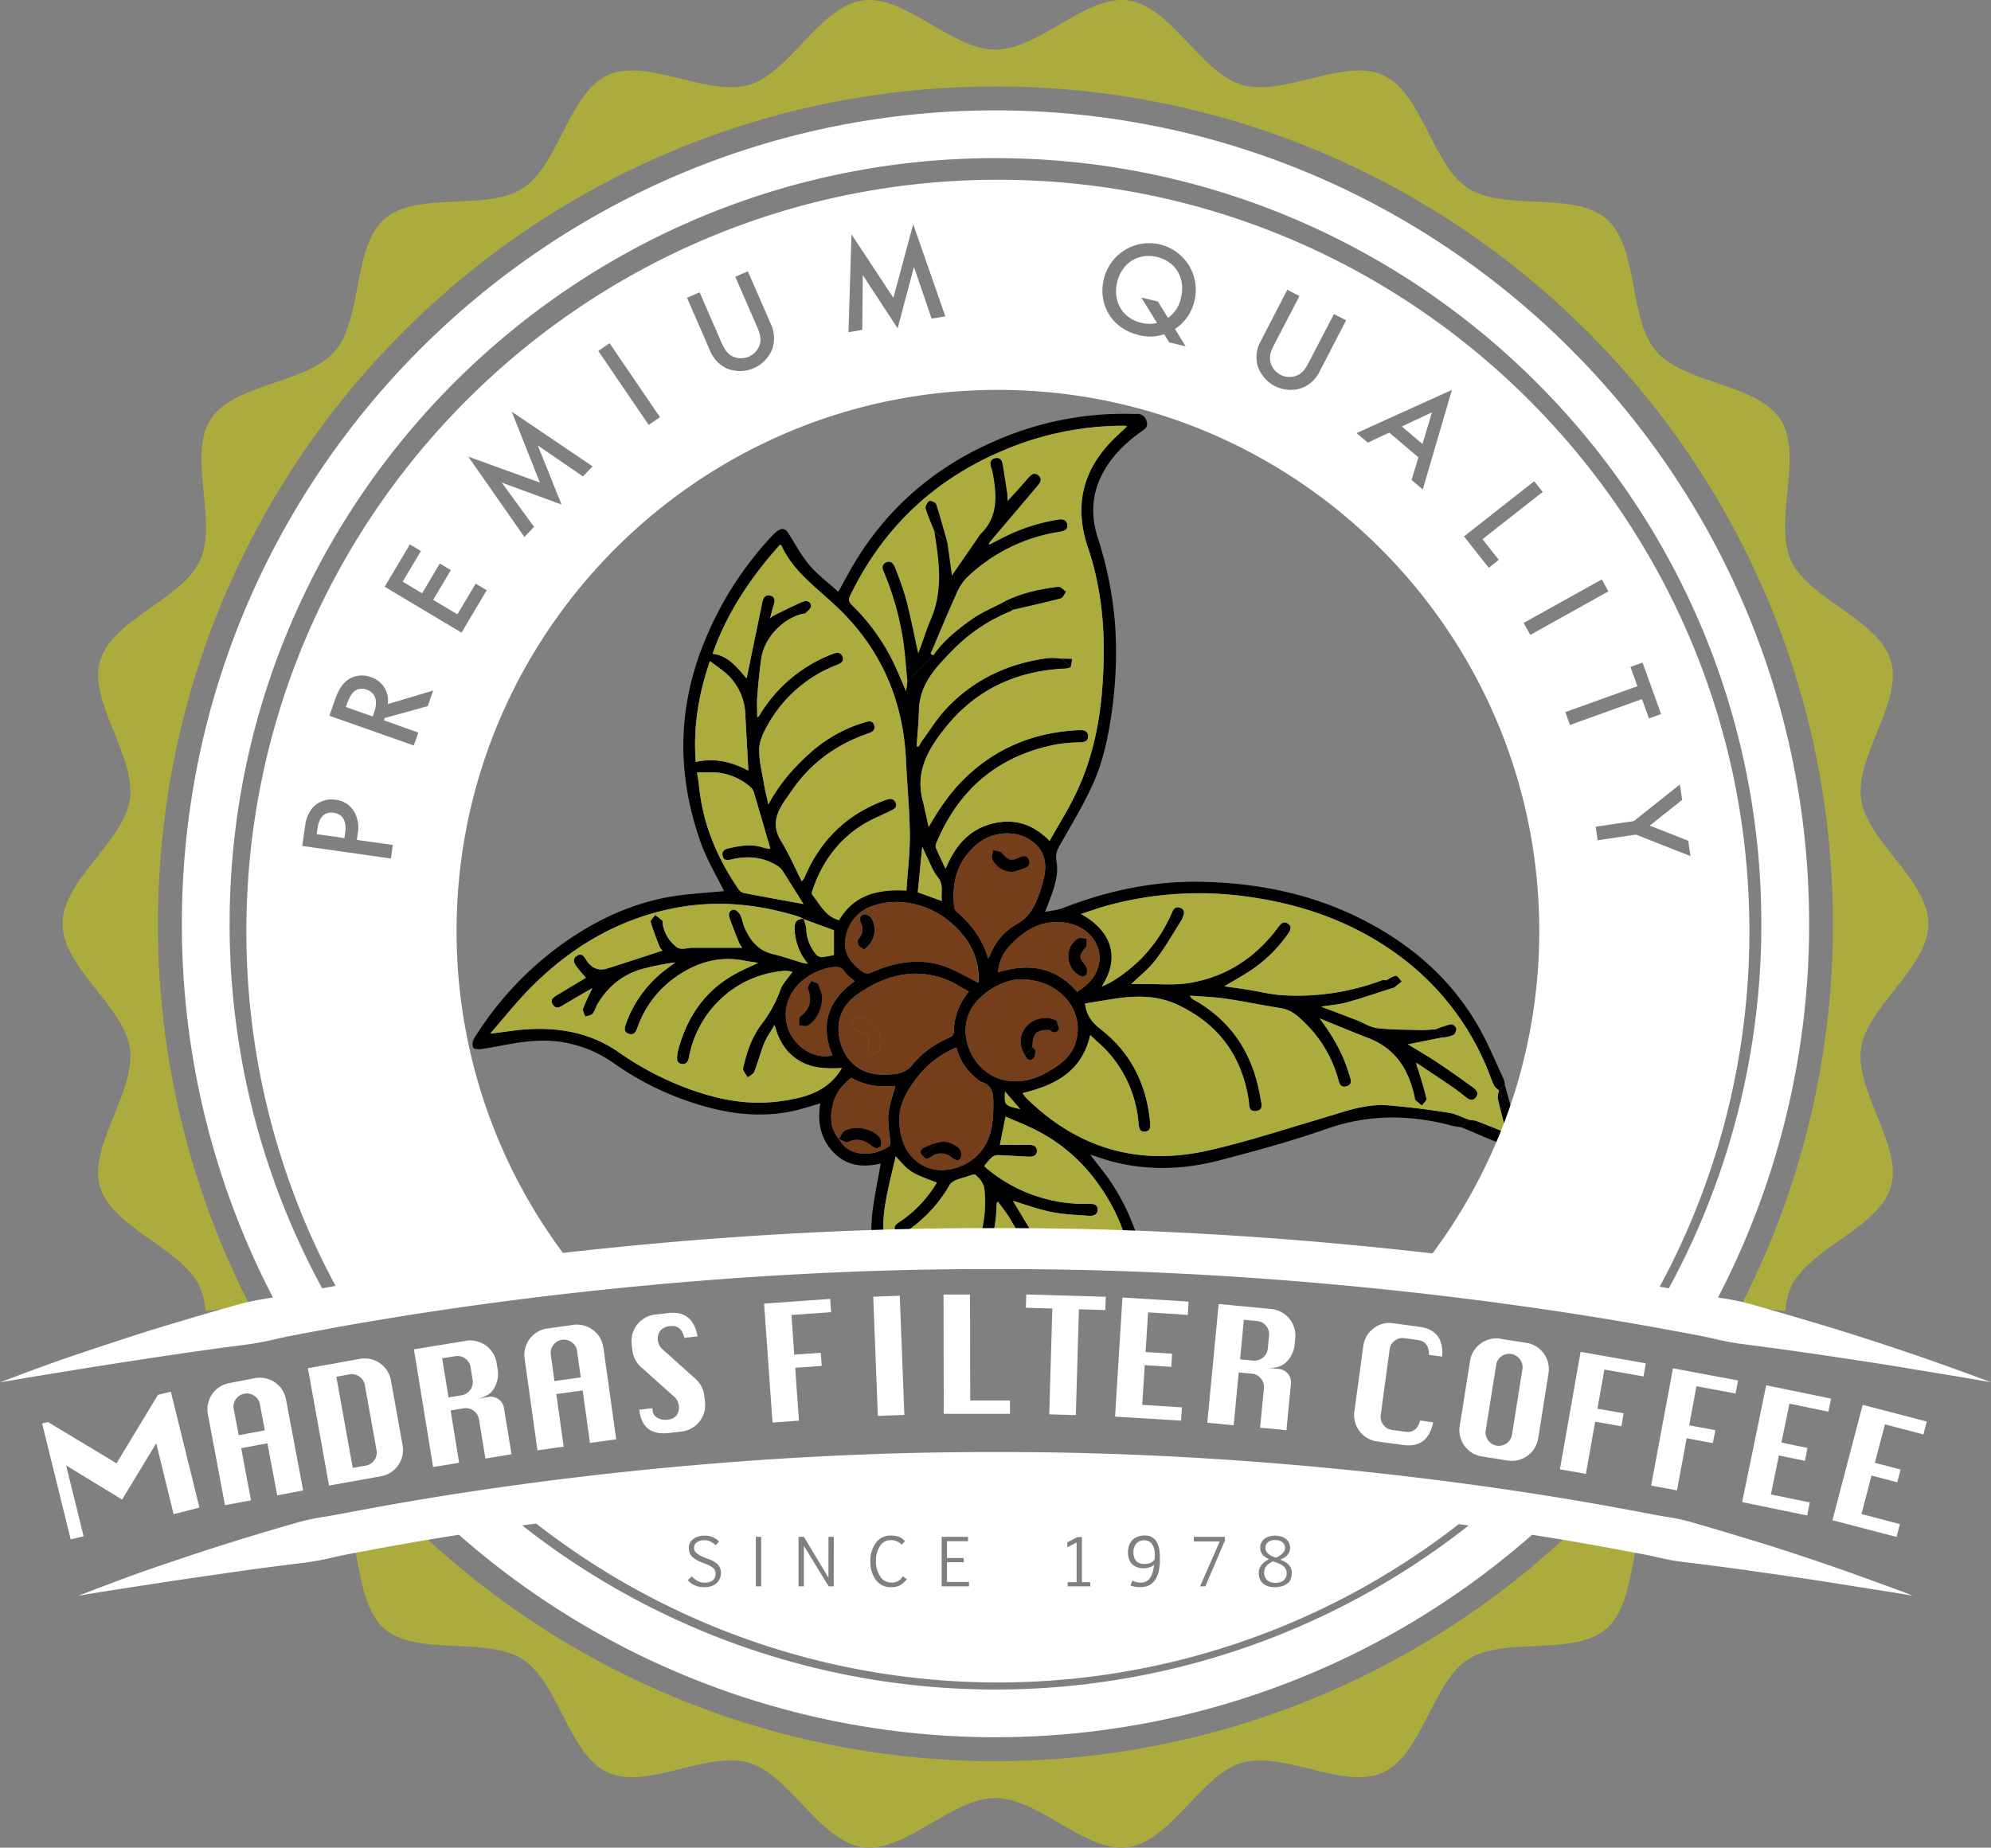 <svg xmlns="http://www.w3.org/2000/svg" viewBox="0 0 790.07 733.37"><rect x="0" y="0" width="790.07" height="733.37" fill="#808080" stroke="none"/><defs><style>.cls-1{fill:#acac3e;}.cls-2{fill:#733e19;}.cls-3{fill:#fff;}</style></defs><g id="Layer_2" data-name="Layer 2"><g id="Layer_1-2" data-name="Layer 1"><path d="M596.57,428.08c-3.21-6.85-6.07-13.9-9.82-20.46-10-17.59-24.48-30.77-42.08-40.5-21.53-11.9-44.87-16.85-69.29-17.12-18.58-.2-36.41,3.73-53.68,10.46-2,.79-4.33.94-7,1.49.56-1.45.88-2.26,1.19-3.08,2.08-5.52,4.41-11.1,3.33-17.09-.54-3,.5-4.87,1.83-7.19,4.32-7.5,8.78-15,12.38-22.82,4.7-10.25,6.78-21.32,8.17-32.46a164.71,164.71,0,0,0,.83-32.25,149.83,149.83,0,0,0-6.9-33.91c-2.66-8.5-2.34-16.86,1.85-24.94,3.67-7.09,9.19-12.47,15.63-17,1.38-1,2.7-1.85,2-3.92a3.72,3.72,0,0,0-4-3c-.45,0-.91,0-1.35,0a127.12,127.12,0,0,0-53.91,10.35c-25.49,10.85-45.23,28.17-58.78,52.42-1.42,2.54-2.8,5.12-4.3,7.85-4-3.62-8.13-6.69-11.39-10.51s-5.67-8.34-8.34-12.62c-1.23-2-2.63-2.37-4.46-1a17.27,17.27,0,0,0-2.2,2,136.48,136.48,0,0,0-28.92,47.61c-8.73,24.93-8,49.72.82,74.32,2.38,6.65,6.11,12.8,9.15,19-4.63.41-9.54.8-14.46,1.29-16.25,1.58-31,7.38-44.63,16.19a131.25,131.25,0,0,0-40.11,41,4.48,4.48,0,0,0-.38,3.65c.23.56,2.18.71,3.3.55,7-1.05,14-2.82,21.09-3.23a48.36,48.36,0,0,1,31.66,9A116,116,0,0,0,275,437.73c13.2,4.34,26.57,6.19,40.33,3.11,3.36-.77,6.63-1.88,10.2-2.91-1.29,7.41.09,14,5.13,19.36,5.25,5.61,11.91,6.17,18.82,4.51-1,5.87-2.18,11.51-3,17.19a64.81,64.81,0,0,0-.31,16.56l4.73-.18c-.08-.59-.13-1.19-.19-1.79a62.1,62.1,0,0,1,.6-15.72c1-6.2,2.64-12.29,4.11-18.91,5.81,6.43,5.81,6.43,16.35,10.44a48.93,48.93,0,0,1-13.69,14.84c-1.62,1.19-4.29,2.26-2.44,4.71,1.66,2.22,3.49.21,5.09-.91a54.92,54.92,0,0,0,16.11-17.73,5.39,5.39,0,0,1,2.34-1.84,22.14,22.14,0,0,1,3.62-1.16c1.46-.41,3.68-1.55,4.31-1,1.69,1.54,3.32,3.25,3.57,6.06a51.88,51.88,0,0,1,.12,8c0,.57-.08,1.14-.14,1.7-.07.77-.16,1.53-.28,2.28a24.78,24.78,0,0,1-.48,2.71c-.12.63-.26,1.27-.43,1.9s-.39,1.46-.61,2.2-.46,1.39-.71,2.07c0,.1-.06.19-.1.29-.25.65-.5,1.29-.78,1.92v0l5.1,0a1.61,1.61,0,0,1,.1-.28l.59-1.71c.22-.68.42-1.35.6-2s.36-1.38.53-2.09h0c.14-.63.27-1.26.39-1.91,0-.15.05-.29.08-.44.11-.65.22-1.31.3-2l.05-.31c.09-.6.14-1.21.2-1.85s.11-1,.14-1.55.05-.78.07-1.18c0-.64,0-1.29.06-1.95a6,6,0,0,1,.1-.81c0-.05.12-.1.47-.39,1.66,2.32,3.49,4.52,4.92,7q1.21,2.07,2.39,4.16c.79,1.4,1.57,2.79,2.33,4.2.61,1.09,1.19,2.18,1.79,3.28l7,.05a20.24,20.24,0,0,1-3.72-4.55c-3.08-4.88-6-9.86-8.79-14.45,4.89,1.45,10,3.36,15.37,4.43,4.83,1,9.85,1.13,14.78,1.5,1.7.11,3.54-.4,3.47-2.53s-1.9-2.24-3.64-2.22a60.38,60.38,0,0,1-39.71-13.49c-.56-.44-1.07-.93-1.67-1.49a28.34,28.34,0,0,1,3.28-3.7,4.6,4.6,0,0,1,2.9-.63c3.87.13,7.75.44,11.64.58,1.67.08,3.21-.47,3.08-2.52-.12-1.82-1.54-2.17-3.17-2.14-3.77.06-7.55,0-11.5,0,.83-4.14,1.49-7.46,2.25-11.24,3.64,1.58,7.13,3,10.55,4.61a67.58,67.58,0,0,1,26.54,22.56c.69,1,1.35,1.94,2,2.93q.48.75.93,1.5a62.89,62.89,0,0,1,3.12,5.61c.28.51.53,1,.76,1.55.6,1.25,1.14,2.53,1.67,3.81.22.54.44,1.1.63,1.65s.36.94.52,1.43q.39,1.05.72,2.13c.34,1,.64,2.08.92,3.15.13.46.25.93.35,1.4a1,1,0,0,1,.09.32l4.88,0a88.79,88.79,0,0,0-10.19-24c-2.83-4.76-6.53-9-9.92-13.59,2.8.91,5.5,1.89,8.26,2.64,14.43,3.89,28.9,3.36,43.19-.38s28.46-7.59,42.32-12.45c16.64-5.83,33.1-5.75,49.83-1.25a36.83,36.83,0,0,0,3.83.62c1-1,2-2,3-2.95-2.76-1-5.45-2.44-8.28-2.86-8-1.24-16.11-2.31-24.19-2.93-8.94-.67-17.24,2.6-25.63,5.07-15.06,4.43-30,9.35-45.3,12.83-27.83,6.35-52.21-.77-72.57-21a14.64,14.64,0,0,1-1.27-1.75c12.67-3.13,23.43-8.25,26.84-23.06,2.8,2.72,5.47,4.93,7.72,7.53a48.18,48.18,0,0,1,11.46,27.58c.18,1.75.4,3.5,2.66,3.22s2-2.19,1.89-3.85c-1.42-14.94-7.63-27.45-19.52-36.71-3.49-2.72-5.78-5.62-6.27-10.28,3.69-.58,7.49-1.23,11.3-1.82,8.68-1.33,17.18-1.55,25.46,2.34,16.17,7.62,25.44,20.24,28.17,37.81.3,1.91-.18,4.8,3,4.33s1.94-3.33,1.66-5.09c-2.78-17.12-11.16-30.51-26.53-39.11a3,3,0,0,1-1.41-1.58c4.7.38,9.43.51,14.08,1.2,7.31,1.07,14.58,2.61,21.89,3.76,4.46.69,7.4,3.59,10.3,6.54a49.64,49.64,0,0,1,12.36,21.07c.52,1.72.74,4.23,3.47,3.42s1.55-3.05,1-4.79c-2.35-8.08-6.5-15.2-11.67-22.15,6.49,2.63,13,5.35,19.49,7.87,10.7,4.16,15.86,12.57,18.16,23.24.09.44.06,1,.34,1.29a31.71,31.71,0,0,0,2.58,2.16c.63-.93,1.95-2,1.79-2.78-.91-3.93-2.16-7.78-3.34-11.65a6.19,6.19,0,0,1-.64-2.53c4.76,3.2,9.55,6.37,14.29,9.6,1.77,1.22,3.49,2.57,5.18,3.92,1.29,1,2.64,1.93,4,.38,1.54-1.71.34-3.12-1-4.09-4.68-3.39-9.4-6.75-14.2-9.95-3.83-2.54-7.81-4.83-11.62-7.18,4.61-.93,9.29-1.87,14-2.79-1-1.06-1.94-2.1-2.92-3.14-2,.1-4.07.34-6.11.28-5.76-.15-11.55-.11-17.25-.77-2.76-.32-5.34-2.08-8-3.12-4.52-1.76-9.07-3.47-14.19-5.4,3.78-.61,7.1-.83,10.24-1.69,6.3-1.78,12.5-3.91,18.72-5.89l-3-2.86a4.58,4.58,0,0,0-1.68-.06,95.32,95.32,0,0,1-39.12,6c-4.93-.26-9.8-1.52-14.71-2.29-2.83-.44-5.68-.82-8.85-1.27,3.92-2.35,7.61-4.35,11.06-6.7a56,56,0,0,0,14-13.82c1.07-1.52,2.1-3.13.12-4.42-1.77-1.16-2.87.23-3.92,1.66-8.91,12-20.66,19.65-35.42,22-5.46.88-11.17.33-16.77.41-2.05,0-4.11,0-6,0,3.16-3.08,6.9-6,9.69-9.62,3.82-5,6.93-10.51,10.31-15.84a9,9,0,0,0,.6-1.5c.65-1.48.4-2.75-1.16-3.35s-2.54.24-3.16,1.69a61.37,61.37,0,0,1-10.2,16.22c-4.7,5.43-12.75,11.57-17.77,13.33,7.76-12,3.36-22.3-8.22-28.76,3.27-1.07,6.15-2.11,9.1-2.95a138.15,138.15,0,0,1,59.09-3.58c20.11,3,38.89,9.65,55.62,21.39a105.55,105.55,0,0,1,37.16,46c1,2.32,1.74,4.74,2.81,7,.4.84,1.37,1.42,2.07,2.11l2.31-2.45A10,10,0,0,0,596.57,428.08Zm-182.24-80a56.1,56.1,0,0,1-2.74,8.78c-1.61,4.15-3.89,7.6-8.15,9.93A23.86,23.86,0,0,0,393,378.86a16.67,16.67,0,0,1-.91,1.53c-2.25-7.76-6.59-13.4-12.16-18.26a3.44,3.44,0,0,1-1.26-1.89c-1.09-9.71,1-18.32,8.75-24.94,6.28-5.39,15.57-6,21.89-1.59C414.38,337.31,415.51,342.36,414.33,348.07Zm-39,35.65c-9.95-3.68-19.73-2-29.19,2.1a3.63,3.63,0,0,1-4.17-.35c-4.39-3.3-7.41-7.31-6.42-13.08a15.84,15.84,0,0,1,11.32-13c12.11-4,26.47.84,35,11.41a27.13,27.13,0,0,1,6.53,17.12,12,12,0,0,1-.08,1.89c0,.22-.28.42-.12.2C383.77,387.86,379.69,385.35,375.3,383.72Zm-45,35.16c-7.55,1.88-16.06-4-18-12-2.57-10.73,5-19.57,15.4-22.48a18.73,18.73,0,0,1,2.67-.5c1.91-.23,3.58-.2,4.85,1.84.85,1.38,2.42,2.33,3.89,3.7C328.73,396.93,325.26,406.58,330.3,418.88Zm43.45-61.26-9.57-3.45c.57-5.9,1.14-11.7,1.77-18.14.69,1.53,1.12,2.61,1.66,3.66,1.45,2.89,2.56,6.07,4.55,8.54C374.63,351.25,373.26,354.38,373.75,357.62ZM337.52,236.11Q357,196.2,397.91,178.88A122.06,122.06,0,0,1,444,169c.72,0,1.44,0,2.17,0a7.06,7.06,0,0,1,1.1.24c-2.14,2-4.19,3.84-6.12,5.81-11.81,12.11-14.84,26.31-9.45,42.2,6.25,18.46,7.19,37.38,5.65,56.55-1.14,14.43-4.23,28.42-10.57,41.49-3,6.23-6.72,12.13-10.29,18.49-7-7.18-14.91-9.16-23.73-6.6-8.65,2.53-13.92,8.93-17.53,17.66-1.51-3.21-2.79-5.77-3.89-8.39a3.08,3.08,0,0,1,.31-2c9-21.51,24.82-34.62,47.75-39a70.31,70.31,0,0,1,9.19-.76c1.73-.07,3.23-.47,3.18-2.45s-1.48-2.5-3.24-2.42c-17,.7-31.93,6.35-44.49,18-6.31,5.85-11.14,12.76-15.53,20.51-.8-3.55-1.49-7.13-2.4-10.66-3-11.7,2.5-20.75,9.33-29.18,12.24-15.1,28.44-22.33,47.7-23.1a6.67,6.67,0,0,0,1.72-.53c-1.19-1.12-2.36-2.25-3.54-3.38a28.94,28.94,0,0,0-5.24-.26c-15.94,2.05-29.81,8.5-40.82,20.34-3.46,3.75-6.18,8.18-9.22,12.32-.57.78-1,1.66-1.53,2.49l-.77-.13c.32-4.78.8-9.57.92-14.35.28-10.82,7.4-17.66,14.21-24.61a67,67,0,0,1,22-14.54A6.69,6.69,0,0,0,402,242c-1.1-1.08-2.18-2.18-3.28-3.27-4.42,2.35-9.15,4.26-13.2,7.13-5.61,4-11.07,8.34-15.08,14.12-3.44,3.44-6.91,6.86-10.36,10.28-.16,1.29-.34,2.6-.53,4.08C357.66,270,356,265.89,354,261.9a82.12,82.12,0,0,0-15.95-21.78C336.71,238.77,336.74,237.71,337.52,236.11Zm-28-20c.35.25.54.31.6.44,5,10.84,14.87,17.28,23,25.25,16.92,16.53,25.39,36.73,26.43,60.21.43,9.66,1.4,19.32,1.5,29,.07,7.37-.85,14.75-1.35,22.4-11.24-.66-20.82,1.61-26.72,11.74-5.46-1.48-7.57-6.29-10.64-10.07a1.91,1.91,0,0,1,0-1.51c3.51-10.63,9.6-19.45,19-25.66,3.73-2.46,8-4.15,12-6.12,1.36-.67,2.79-1.32,2.11-3.14s-2.1-1.86-3.8-1.26c-14.77,5.24-25.28,15-31.73,29.28-.3.66-.58,1.32-.89,2a9.09,9.09,0,0,1-.88,1.14c-2.77-5.49-5.06-10.92-8.13-15.86-5.24-8.44.19-14.35,4.39-20.44,7.55-10.92,17.88-18.24,30.4-22.51,1.59-.55,2.64-1.46,2.07-3.19-.5-1.53-1.58-1.73-3.24-1.25a56.78,56.78,0,0,0-22.84,12.92,72,72,0,0,0-15.89,19.85c-.58-2.68-1.26-5.32-1.71-8-.78-4.62-2-9.29-1.93-13.91.05-3.12,1.57-6.43,3.14-9.27a53.42,53.42,0,0,1,27.81-24.29c1.49-.59,2.77-1.38,2.15-3.13-.72-2.07-2.4-1.77-4.06-1.11a57.64,57.64,0,0,0-28.22,23.18c-.29.45-.55.92-.85,1.36-.1.15-.28.22-.75.54,0-2.86-.17-5.5,0-8.13.41-5.05.88-10.1,1.59-15.1,1.16-8.15,8.32-15.84,16.32-17.82.43-.11,1,0,1.29-.31.84-.87,2.19-1.87,2.18-2.79-.05-1.85-1.88-2.31-3.28-1.72-3.93,1.69-7.76,3.66-11.62,5.54a9.92,9.92,0,0,0-1.37,1.08c.55-2.07.87-3.58,1.35-5,.56-1.69.88-3.41-1.22-4s-2.89,1-3.24,2.72c-2,9.7-4,19.42-6,29.12-.05.23-.12.47-.25,1-3.79-4.37-7.18-9-13.45-9.77C288.49,243.16,298,229.05,309.53,216.16Zm-27.8,46.23c2.73,2.14,5.49,3.87,7.7,6.15a22.68,22.68,0,0,1,6.33,15.16c.41,7.37.81,14.75,1.2,22.19-6.35-3.39-13.15-5.19-20.86-3.43C275,288.78,277.19,275.54,281.73,262.39Zm-4.31,49.79c-.19-2-.58-3.91-.85-5.58,2.4,0,4.77-.12,7.15,0a23.48,23.48,0,0,1,13.83,5.6,4.59,4.59,0,0,1,1.54,2.11c2.25,7.5,4.4,15,6.62,22.65a19.48,19.48,0,0,1-2.91-.51c-4.59-1.57-9.11-.74-13.62.29-1.48.34-2.82,1-2.45,2.95s2,1.82,3.44,1.48c6.51-1.55,12.71-1.05,18.46,2.6a6.94,6.94,0,0,1,2,2.07c2.88,4.46,5.67,9,8.19,13-7.66-1.4-15.63-2.84-23.57-4.36a3.63,3.63,0,0,1-2.12-1.37C284.69,340.74,278.91,327.28,277.42,312.18ZM310,437c-14.59,2.13-28.37-1.25-41.76-6.8a119.75,119.75,0,0,1-22.74-12.55c-11-7.69-23.47-10-36.64-9.12-4.47.3-8.94,1.06-14.4,1.72,5.49-6.28,10.28-12.36,15.67-17.83,15.54-15.8,33.83-27,55.75-31.67,17.32-3.69,34.3-2.18,51.07,3.07a11.12,11.12,0,0,1,1.76.88h.16a.32.32,0,0,0,0,.09l5.77,2.13,6.28,2.3v9.84a38.92,38.92,0,0,1-4.87.84,3.2,3.2,0,0,1-2.21-1.08,16.53,16.53,0,0,1-3.92-10.4,4.08,4.08,0,0,0-.11-.77,27.26,27.26,0,0,0-.94-2.86l-.08,0a.6.6,0,0,1-.11-.06,5.25,5.25,0,0,0-1.25.14,2.5,2.5,0,0,0-.65.24,2.36,2.36,0,0,0-.79.68,1.84,1.84,0,0,0-.26.4,5.06,5.06,0,0,0-.4,2.49,22.21,22.21,0,0,0,5.27,13.83,16.18,16.18,0,0,1-1.92-.25c-4.05-1.2-8.08-2.61-12.19-3.63-5.69-1.38-8.77-5.38-11-10.32-.73-1.62-.92-3.52-1.71-5.1-.47-.93-1.65-2.09-2.53-2.1-1.64,0-2.32,1.51-1.83,3,1.16,3.46,2.55,6.87,3.92,10.27a12.1,12.1,0,0,0,1.21,1.85H276l-1.36,0c-2.26,0-4.55,1.25-6.71-.72a14.67,14.67,0,0,1-5-9c0-.35.1-.88-.1-1.06-.88-.79-1.87-1.51-2.82-2.26-.63,1-2,2.1-1.78,2.82a103.65,103.65,0,0,0,3.53,9.82,6,6,0,0,0,1.17,1.51c-7.37,2.4-14.69,4.83-22.05,7.14-3.37,1.05-6.29-.21-8.29-3.47-.88-1.44-1.76-2.74-3.58-1.64s-1.35,2.71-.44,4c1.14,1.68,2.6,3.18,3.92,4.78l-11.57,6.94c-1.39.84-2.7,1.82-1.56,3.66s2.47,1.25,4,.34c3.74-2.26,7.54-4.44,11.7-6.87-1.43,3.09-2.78,5.6-3.69,8.25-.29.82.56,2,.9,3.08,1-.35,2.32-.44,2.89-1.13.94-1.16,1.28-2.79,2.08-4.1,4.45-7.25,10.68-12.12,19.07-14A99.11,99.11,0,0,1,268,382c-1.7,1.28-3.45,2.52-5.11,3.87a46.22,46.22,0,0,0-14.51,20.58c-.58,1.54-.92,3.15,1.07,3.86s2.81-.55,3.4-2.19a41.45,41.45,0,0,1,17.46-21.77c7.86-4.93,16.22-6.88,25.38-5,1.57.31,3.18.5,5.22.81C297.3,383.85,294,385.2,291,387c-11.93,6.84-18.73,17.45-22.09,30.53-.13.52-.1,1.08-.19,1.62-.22,1.5,0,2.85,1.73,3.14s2.57-.81,2.89-2.47a42.32,42.32,0,0,1,11.78-22.47,41.16,41.16,0,0,1,26.32-12,13.72,13.72,0,0,1,3,.38c-1.79,2.63-4,4.76-4.84,7.32a49.91,49.91,0,0,1-7.64,13.77c-3.55,4.8-5.5,10.34-6.84,16.09a3.46,3.46,0,0,0-.19,1.87,21.4,21.4,0,0,0,1.79,2.84c.88-.72,2.2-1.26,2.56-2.17,1.46-3.77,2.48-7.72,4-11.48.93-2.29,2.46-4.34,4.1-7.19,1.69,6.59,4.77,11.29,10.06,14.38,5.09,3,10.77,3,16.63,2.79C328.3,433.5,319.27,435.66,310,437Zm43.23,15.79c.05.75,0,1.95-.48,2.25-5.07,3.27-12.42,4.36-17.46.11a18.16,18.16,0,0,1-2.37-3l-.06-.07a15,15,0,0,1-1.71-2.64c-.08-.18-.16-.34-.23-.52a11,11,0,0,1-.59-1.63c-.09-.28-.16-.56-.22-.83,0-.09,0-.17,0-.25a3.82,3.82,0,0,1-.08-.39,1.75,1.75,0,0,1,0-.33c-.06-.33-.09-.66-.12-1a15,15,0,0,1,0-2.59,25.08,25.08,0,0,1,.66-3.72c.06-.25.13-.5.2-.75,1.16-3.95,3.73-6.94,7.06-9.66,5.42,3.26,11.45,3.78,17.49,3.22-1,3.71-2.38,7.35-2.73,11.1C352.17,445.59,353,449.22,353.21,452.8Zm-2.49-26.26c-8.44.15-14.62-4.45-17-12-2.56-8.07-.22-15.31,6.9-20.15,10.68-7.27,22.21-10.38,34.83-5.61,3.05,1.15,5.81,3.1,9,4.85a25.22,25.22,0,0,0-6,16.16,2.56,2.56,0,0,1-1.35,1.85c-5.77,2.58-11,5.93-14.95,10.9C359.1,426.42,354.84,426.47,350.72,426.54Zm36.88,32.25c-5.5,5.29-15.16,7.75-22.2,3.32-5.86-3.69-7.92-9.41-8.49-15.83-.62-6.78,2.35-12.41,6.27-17.68a38.66,38.66,0,0,1,16.29-12.83,23,23,0,0,0,8.12,12.36c.57.44,1.09,1.1,1.73,1.27,3.92,1.07,4.8,4,4.85,7.55C394.24,444.92,393.86,452.77,387.6,458.79Zm11.23-25.57,6,7C398.5,438.74,398.48,438.71,398.83,433.22Zm28.11-19.8c-1.82,6.35-6.87,9.7-12.27,12.64-6,3.27-12.72,4.11-18.87,1.89a20.22,20.22,0,0,1-9.85-8.7c-4.2-7.51-4.07-16.61,3.12-23.37,5-4.66,11.06-7,15.59-7.18C420.51,388.61,430.51,401,426.94,413.42ZM436.18,382c-.84,5.33-4.29,8.94-8.78,11.66-7.77-9-17.82-11.88-31.41-7.71A17.78,17.78,0,0,1,401,375c6.26-6.52,13.66-10.45,23-8.54C432,368.12,437.29,374.94,436.18,382Z"/><path d="M580,447.46l3-3a13.32,13.32,0,0,1,2.79.42c3.83,1.45,7.62,3,12,4.76-1.25-4.86-2.42-9.25-3.47-13.67a6.66,6.66,0,0,1,.31-2.33l4.65,4.62c1.1,4.69,2.35,9.36,3.23,14.09.3,1.57-2.41,3.42-4.17,2.74C592.18,452.71,586.11,450,580,447.46Z"/><path d="M599.29,438.3l-4.65-4.62.14-.8,2.31-2.45Z"/><path class="cls-1" d="M594.78,432.88l-.14.8a6.66,6.66,0,0,0-.31,2.33c1,4.42,2.22,8.81,3.47,13.67-4.43-1.76-8.22-3.31-12-4.76a13.32,13.32,0,0,0-2.79-.42c-2.75-1-5.43-2.43-8.27-2.86-8-1.22-16.1-2.3-24.2-2.91-8.93-.68-17.22,2.59-25.63,5.06-15.05,4.43-30,9.35-45.29,12.83-27.83,6.35-52.22-.77-72.58-21a12.76,12.76,0,0,1-1.25-1.74c12.66-3.12,23.42-8.24,26.83-23.07,2.81,2.72,5.48,4.94,7.72,7.54a48.2,48.2,0,0,1,11.46,27.58c.17,1.75.4,3.5,2.66,3.21s2.06-2.18,1.9-3.84c-1.43-14.94-7.64-27.45-19.53-36.71-3.5-2.72-5.78-5.62-6.27-10.27,3.68-.6,7.49-1.25,11.3-1.83,8.67-1.33,17.18-1.56,25.46,2.34,16.18,7.62,25.43,20.24,28.17,37.8.3,1.92-.18,4.82,3,4.34s1.94-3.33,1.66-5.09c-2.78-17.11-11.15-30.5-26.53-39.1a3,3,0,0,1-1.4-1.6c4.69.39,9.42.53,14.06,1.21,7.33,1.07,14.58,2.61,21.9,3.75,4.46.7,7.4,3.6,10.31,6.55a49.78,49.78,0,0,1,12.36,21.07c.51,1.72.73,4.23,3.45,3.42s1.56-3.05,1.05-4.78c-2.35-8.1-6.5-15.21-11.68-22.16,6.5,2.64,13,5.35,19.5,7.88,10.7,4.15,15.85,12.56,18.16,23.23.09.44.06,1,.33,1.29.8.79,1.72,1.45,2.59,2.16.63-.93,2-2,1.79-2.77-.9-3.93-2.15-7.79-3.34-11.66a6.09,6.09,0,0,1-.63-2.53c4.76,3.2,9.54,6.37,14.27,9.6,1.79,1.23,3.5,2.57,5.19,3.92,1.3,1,2.65,1.92,4,.38,1.54-1.71.34-3.12-1-4.1-4.68-3.39-9.39-6.75-14.2-9.95-3.82-2.54-7.81-4.83-11.63-7.17l14-2.8a14.78,14.78,0,0,0,4.07-1,3.1,3.1,0,0,0,1.06-2.67,2.59,2.59,0,0,0-2.13-1.49,45.67,45.67,0,0,0-5.91,2c-2,.1-4.08.34-6.11.28-5.76-.15-11.55-.11-17.25-.77-2.76-.32-5.34-2.08-8-3.13-4.53-1.75-9.08-3.45-14.2-5.4,3.79-.6,7.11-.81,10.24-1.69,6.29-1.77,12.49-3.9,18.73-5.88l3-2.46c-.75-.77-1.57-2.24-2.22-2.17-1.32.15-2.54,1.13-3.81,1.77a4.47,4.47,0,0,0-1.66-.06,95.73,95.73,0,0,1-39.13,6c-4.93-.26-9.81-1.53-14.71-2.3-2.83-.44-5.67-.82-8.84-1.27,3.91-2.35,7.6-4.35,11.05-6.69a55.75,55.75,0,0,0,14-13.84c1.08-1.5,2.09-3.11.12-4.41-1.76-1.16-2.86.23-3.92,1.66-8.91,12-20.66,19.66-35.42,22-5.47.88-11.17.33-16.77.41-2.05,0-4.1,0-6,0,3.17-3.09,6.91-6,9.69-9.63,3.82-5,6.92-10.52,10.31-15.84a9.39,9.39,0,0,0,.6-1.5c.65-1.48.4-2.74-1.16-3.35s-2.54.24-3.16,1.68a61.26,61.26,0,0,1-10.2,16.23c-4.7,5.44-12.76,11.57-17.78,13.32,7.77-12,3.37-22.29-8.22-28.74,3.27-1.07,6.16-2.12,9.1-3a138,138,0,0,1,59.1-3.58c20.12,3,38.88,9.65,55.62,21.39a105.39,105.39,0,0,1,37.15,46c1,2.32,1.75,4.74,2.82,7C593.11,431.61,594.07,432.19,594.78,432.88Z"/><path class="cls-1" d="M360.08,270.24c-.17,1.29-.33,2.59-.52,4.09-1.9-4.3-3.55-8.44-5.52-12.42a82.65,82.65,0,0,0-16-21.79c-1.37-1.36-1.34-2.41-.56-4q19.49-39.93,60.39-57.23A121.82,121.82,0,0,1,444,169c.72,0,1.45,0,2.17,0a8,8,0,0,1,1.11.23c-2.15,2-4.21,3.86-6.12,5.82-11.83,12.11-14.85,26.31-9.46,42.21,6.25,18.44,7.19,37.36,5.66,56.54-1.16,14.43-4.23,28.42-10.58,41.49-3,6.22-6.72,12.12-10.28,18.49-7-7.18-14.93-9.17-23.74-6.59-8.65,2.52-13.91,8.93-17.53,17.66-1.51-3.22-2.78-5.77-3.88-8.4a3.1,3.1,0,0,1,.3-2.05c9-21.49,24.82-34.61,47.75-39a65.2,65.2,0,0,1,9.18-.76c1.74-.08,3.23-.48,3.2-2.46s-1.49-2.49-3.25-2.42c-17,.71-31.93,6.36-44.5,18-6.31,5.84-11.14,12.76-15.53,20.51-.79-3.55-1.47-7.13-2.38-10.65-3.05-11.71,2.49-20.76,9.32-29.19,12.23-15.11,28.44-22.33,47.7-23.1a6.49,6.49,0,0,0,1.71-.53l.57-3.24-4.1-.13a28.08,28.08,0,0,0-5.24-.27c-15.94,2.05-29.81,8.49-40.81,20.35-3.48,3.74-6.2,8.17-9.23,12.31-.58.78-1,1.66-1.52,2.49l-.78-.14c.32-4.78.8-9.55.92-14.34.28-10.82,7.4-17.67,14.21-24.61a67,67,0,0,1,22-14.54A7.81,7.81,0,0,0,402,242c6.31-1.47,12.64-2.85,18.9-4.49.87-.23,1.41-1.71,2.1-2.61-1-.68-2.09-2-3-1.94-7.35.91-14.58,2.4-21.28,5.77-4.43,2.35-9.15,4.26-13.2,7.14-5.61,4-11.07,8.33-15.07,14.12-2-.21-.78-1.48-.54-2.07,3.06-7.33,6.12-14.65,9.38-21.89a21.12,21.12,0,0,1,4.1-6.63,68,68,0,0,1,37.21-18.44c1.71-.27,3.22-.9,2.88-2.82-.31-1.76-1.76-2.21-3.56-1.9a73.61,73.61,0,0,0-22.27,7.32c-1.72.91-3.47,1.77-5.21,2.66a1.59,1.59,0,0,1,.39-1.24q9.29-11,18.59-21.92c1.15-1.36,2.42-2.9.57-4.42-1.64-1.36-2.91-.13-4.08,1.22-2.5,2.92-5.11,5.74-8.07,9-.08-1.41-.06-2.19-.17-3-.59-3.92-1.18-7.84-1.85-11.75-.28-1.63-1.27-2.69-3.05-2.22s-1.93,1.9-1.47,3.47A21.91,21.91,0,0,1,394,188c1.57,8.65,2.21,17.12-4.92,24a9,9,0,0,0-.93,1.33l-10.42,15.11c-.61-4.42-1.22-8.77-1.83-13.13-1.45-5.09-2.81-10.21-4.44-15.24-.22-.68-2.27-1.51-2.71-1.19-.81.56-1.65,2.12-1.4,2.94.92,3.09,2.28,6.05,3.47,9.06.33,2.27.67,4.52,1,6.79,1.34,9.6,1.49,19.07-2.49,28.23-1.5,3.47-2.61,7.11-3.91,10.67-.37,1-.76,2-1.05,2.77-1.59-7.17-3-14.43-4.84-21.58A127.8,127.8,0,0,0,355.05,225c-.53-1.41-1.58-2.66-3.32-1.88s-1.8,2.12-1,3.66a10.08,10.08,0,0,1,.39,1,113.77,113.77,0,0,1,7.5,27.63C359.28,260.36,359.6,265.31,360.08,270.24Z"/><path class="cls-1" d="M390.66,472.38a51.88,51.88,0,0,1,.12,8c0,.57-.08,1.14-.14,1.7-.07.77-.16,1.53-.28,2.28a24.78,24.78,0,0,1-.48,2.71c-.12.63-.26,1.27-.43,1.9s-.39,1.46-.61,2.2-.46,1.39-.71,2.07c0,.1-.06.19-.1.29-.25.65-.5,1.29-.78,1.92v0l-32-.24-4.36.18c-.08-.59-.13-1.19-.19-1.79a62.1,62.1,0,0,1,.6-15.72c1-6.2,2.64-12.29,4.11-18.91,5.81,6.43,5.81,6.43,16.35,10.44a48.93,48.93,0,0,1-13.69,14.84c-1.62,1.19-4.29,2.26-2.44,4.71,1.66,2.22,3.49.21,5.09-.91a54.92,54.92,0,0,0,16.11-17.73,5.39,5.39,0,0,1,2.34-1.84,22.14,22.14,0,0,1,3.62-1.16c1.46-.41,3.68-1.55,4.31-1C388.78,467.86,390.41,469.57,390.66,472.38Z"/><path class="cls-1" d="M405.67,492.3c.61,1.09,1.19,2.18,1.79,3.28l-15.11-.11a1.61,1.61,0,0,1,.1-.28c.2-.55.41-1.13.59-1.71s.42-1.35.6-2,.36-1.38.53-2.09h0c.14-.63.27-1.26.39-1.91,0-.15.05-.29.08-.44.11-.65.22-1.31.3-2l.05-.31c.09-.61.14-1.23.2-1.85s.11-1,.14-1.55.05-.78.07-1.18c0-.64,0-1.29.06-1.95a6,6,0,0,1,.1-.81c0-.05.12-.1.47-.39,1.66,2.32,3.49,4.52,4.92,7,.81,1.38,1.6,2.77,2.39,4.16S404.91,490.89,405.67,492.3Z"/><path class="cls-1" d="M447.71,495.52a1,1,0,0,1,.09.32l-33.36-.21a20.24,20.24,0,0,1-3.72-4.55c-3.08-4.88-6-9.86-8.79-14.45,4.89,1.45,10,3.36,15.37,4.43,4.83,1,9.85,1.13,14.78,1.5,1.7.11,3.54-.4,3.47-2.53s-1.9-2.24-3.64-2.22a60.38,60.38,0,0,1-39.71-13.49c-.56-.44-1.07-.93-1.67-1.49a28.34,28.34,0,0,1,3.28-3.7,4.6,4.6,0,0,1,2.9-.63c3.87.13,7.75.44,11.64.58,1.67.08,3.21-.47,3.08-2.52-.12-1.82-1.54-2.17-3.17-2.14-3.77.06-7.55,0-11.5,0,.83-4.14,1.49-7.46,2.25-11.24,3.64,1.58,7.13,3,10.55,4.61a67.58,67.58,0,0,1,26.54,22.56c.69,1,1.35,1.94,2,2.93q.48.75.93,1.5a62.89,62.89,0,0,1,3.12,5.61c.26.51.53,1,.76,1.55.6,1.25,1.14,2.51,1.67,3.81.22.54.44,1.1.63,1.65s.36.94.52,1.43q.39,1.05.72,2.13c.34,1,.64,2.08.92,3.15C447.49,494.58,447.61,495.05,447.71,495.52Z"/><path class="cls-1" d="M318.15,349.81c-2.78-5.49-5.07-10.92-8.14-15.86-5.24-8.44.19-14.34,4.4-20.44,7.53-10.92,17.87-18.24,30.39-22.51,1.58-.54,2.64-1.46,2.07-3.19-.5-1.53-1.58-1.72-3.24-1.25a56.8,56.8,0,0,0-22.85,12.91c-6.19,5.67-11.76,12-15.88,19.86-.58-2.67-1.26-5.32-1.71-8-.79-4.63-2-9.3-1.93-13.93.05-3.11,1.57-6.43,3.15-9.25a53.32,53.32,0,0,1,27.8-24.29c1.5-.59,2.77-1.4,2.16-3.13-.73-2.07-2.41-1.78-4.07-1.13a57.73,57.73,0,0,0-28.21,23.18c-.29.45-.56.93-.86,1.38a5,5,0,0,1-.75.53c0-2.86-.17-5.51,0-8.13.4-5,.87-10.09,1.58-15.1,1.16-8.14,8.32-15.84,16.32-17.82.43-.11,1,0,1.29-.31.84-.87,2.19-1.87,2.17-2.79,0-1.84-1.87-2.31-3.26-1.71-3.95,1.68-7.77,3.65-11.63,5.52a10.82,10.82,0,0,0-1.37,1.1c.54-2.08.86-3.59,1.35-5.05.56-1.69.88-3.39-1.22-4s-2.88,1-3.23,2.71c-2,9.7-4,19.42-6,29.13-.05.24-.12.47-.25,1-3.79-4.36-7.19-9-13.46-9.78,5.69-16.25,15.2-30.35,26.72-43.23.35.24.55.3.61.43,5,10.84,14.86,17.28,23,25.25,16.92,16.53,25.39,36.72,26.43,60.22.43,9.66,1.4,19.3,1.5,29,.07,7.37-.85,14.76-1.35,22.41-11.24-.67-20.82,1.61-26.72,11.74-5.46-1.48-7.56-6.29-10.64-10.06a1.89,1.89,0,0,1,0-1.52c3.5-10.63,9.6-19.44,19-25.66,3.72-2.47,8-4.15,12-6.12,1.38-.67,2.8-1.31,2.12-3.14s-2.1-1.87-3.8-1.27c-14.76,5.25-25.28,15.06-31.73,29.29-.3.66-.58,1.32-.89,2A9.63,9.63,0,0,1,318.15,349.81Z"/><path class="cls-1" d="M318.85,364.72c-2.74-.08-3.61,1.41-3.51,3.94a22.08,22.08,0,0,0,5.27,13.82,14.26,14.26,0,0,1-1.92-.24c-4.06-1.21-8.07-2.62-12.19-3.62-5.69-1.39-8.77-5.4-11-10.32-.74-1.63-.93-3.53-1.73-5.12-.47-.92-1.64-2.07-2.52-2.09-1.64,0-2.32,1.51-1.84,2.94,1.17,3.48,2.57,6.88,3.93,10.29a11,11,0,0,0,1.22,1.84H276c-.45,0-.9,0-1.36,0-2.25,0-4.56,1.25-6.71-.72a14.61,14.61,0,0,1-5-9c-.05-.36.09-.88-.11-1.06-.89-.81-1.87-1.52-2.81-2.26-.64.95-2,2.09-1.79,2.8.94,3.35,2.27,6.58,3.53,9.83a6.54,6.54,0,0,0,1.17,1.52c-7.37,2.39-14.69,4.82-22.05,7.13-3.37,1.05-6.3-.21-8.29-3.47-.88-1.44-1.76-2.74-3.59-1.64s-1.34,2.71-.44,4c1.15,1.69,2.6,3.18,3.93,4.78l-11.56,6.94c-1.4.84-2.71,1.83-1.56,3.66s2.46,1.25,4,.34c3.73-2.27,7.54-4.43,11.7-6.87-1.43,3.1-2.77,5.6-3.69,8.24-.29.83.57,2.05.9,3.09,1-.36,2.31-.44,2.88-1.14.95-1.15,1.29-2.78,2.09-4.08,4.45-7.26,10.68-12.13,19.08-14.05A97,97,0,0,1,268,382c-1.71,1.28-3.45,2.52-5.11,3.86a46.45,46.45,0,0,0-14.52,20.59c-.56,1.54-.91,3.15,1.08,3.85s2.81-.53,3.4-2.18a41.37,41.37,0,0,1,17.46-21.77c7.86-4.94,16.21-6.88,25.37-5,1.58.32,3.19.5,5.23.81-3.58,1.74-6.84,3.09-9.88,4.83-11.93,6.84-18.73,17.46-22.09,30.53a14.33,14.33,0,0,0-.19,1.62c-.22,1.49,0,2.85,1.73,3.14s2.57-.81,2.9-2.47a42.2,42.2,0,0,1,11.77-22.47,41.27,41.27,0,0,1,26.32-12,14.35,14.35,0,0,1,3,.39c-1.78,2.62-4,4.75-4.84,7.32a50,50,0,0,1-7.64,13.77c-3.55,4.8-5.49,10.33-6.84,16.09a3.41,3.41,0,0,0-.19,1.86,21,21,0,0,0,1.8,2.85c.87-.71,2.19-1.25,2.54-2.16,1.47-3.78,2.48-7.73,4-11.49.92-2.29,2.44-4.34,4.09-7.19,1.69,6.6,4.77,11.28,10.06,14.38,5.09,3,10.78,3,16.63,2.79-5.69,9.59-14.73,11.74-24,13.1-14.59,2.13-28.37-1.25-41.76-6.8a120.61,120.61,0,0,1-22.74-12.55c-11-7.68-23.47-10-36.63-9.12-4.49.3-8.94,1.06-14.4,1.73,5.48-6.29,10.26-12.37,15.65-17.84,15.56-15.8,33.83-27,55.76-31.67,17.32-3.7,34.3-2.18,51.07,3.07a11.69,11.69,0,0,1,1.87.94Z"/><path class="cls-2" d="M375.45,388.74c-12.62-4.77-24.15-1.66-34.83,5.61-7.12,4.84-9.46,12.08-6.9,20.15,2.38,7.59,8.56,12.19,17,12,4.12-.07,8.38-.12,11.48-4,3.93-5,9.18-8.32,14.95-10.9a2.56,2.56,0,0,0,1.35-1.85,25.22,25.22,0,0,1,6-16.16C381.26,391.84,378.5,389.89,375.45,388.74ZM348.73,417c-.52.77-2,1.62-2.68,1.38a3.14,3.14,0,0,1-1.53-2.62c.5-5.29.3-5.6-4.86-7.08a3,3,0,0,1-1.71-2.42,3.1,3.1,0,0,1,2.26-1.94c4.9-.51,9.41,3.95,9.41,9.59A9.31,9.31,0,0,1,348.73,417Z"/><path class="cls-2" d="M404.66,388.7c-4.53.15-10.63,2.52-15.59,7.18-7.19,6.76-7.32,15.86-3.12,23.37a20.22,20.22,0,0,0,9.85,8.7c6.15,2.22,12.84,1.38,18.87-1.89,5.4-2.94,10.45-6.29,12.27-12.64C430.51,401,420.51,388.61,404.66,388.7Zm15.5,20c-.92,1.51-2.36,1.34-3.64.18-5.31-.19-6.78,1.26-6.87,6.82.43.46,1.24.94,1.19,1.34-.1,1.14-.19,2.76-.92,3.29-1.43,1-2.66.13-3.17-1.53a9.15,9.15,0,0,1,.82-11.64c2.85-3.08,8.42-4,11.67-1.89.19.1.2.48.29.73C419.77,406.89,420.5,408.1,420.16,408.66Z"/><path class="cls-2" d="M394.17,437c-.05-3.57-.93-6.48-4.85-7.55-.64-.17-1.16-.83-1.73-1.27a23,23,0,0,1-8.12-12.36,38.66,38.66,0,0,0-16.29,12.83c-3.92,5.27-6.89,10.9-6.27,17.68.57,6.42,2.63,12.14,8.49,15.83,7,4.43,16.7,2,22.2-3.32C393.86,452.77,394.24,444.92,394.17,437Zm-12.88,22.5c-.8,1.7-2.29,1-3.56,0a6.48,6.48,0,0,0-8-.47c-1.07.65-2.25,1.79-3.32-.07-1.74-1-1.1-2.56-.06-3.23a26.12,26.12,0,0,1,5.26-2c3.43-1.25,6.43,0,8.94,2.12A3.93,3.93,0,0,1,381.29,459.45Z"/><path class="cls-2" d="M409.29,333.71c-6.32-4.43-15.61-3.8-21.89,1.59-7.71,6.62-9.84,15.23-8.75,24.94a3.44,3.44,0,0,0,1.26,1.89c5.57,4.86,9.91,10.5,12.16,18.26a16.67,16.67,0,0,0,.91-1.53,23.86,23.86,0,0,1,10.46-12.08c4.26-2.33,6.54-5.78,8.15-9.93a56.1,56.1,0,0,0,2.74-8.78C415.51,342.36,414.38,337.31,409.29,333.71Zm-2.65,10.85c-1.55.62-3.2,1-4.81,1.54-3.8-.18-6.55-1.88-8.09-5.14-.44-.92.22-2.36.38-3.55,1.15.34,2.72.32,3.36,1.09,2.56,3,3.69,3.46,7.12,1.79,1.59-.77,2.86-.75,3.64.85S408.15,344,406.64,344.56Z"/><path class="cls-2" d="M381.79,370.82c-8.48-10.57-22.84-15.4-35-11.41a15.84,15.84,0,0,0-11.32,13c-1,5.77,2,9.78,6.42,13.08a3.63,3.63,0,0,0,4.17.35c9.46-4.08,19.24-5.78,29.19-2.1,4.39,1.63,8.47,4.14,12.82,6.31-.16.22.09,0,.12-.2a12,12,0,0,0,.08-1.89A27.13,27.13,0,0,0,381.79,370.82Zm-39,6c-.78-.58-1.64-.95-2-1.6s-.57-1.92-.19-2.35a5.71,5.71,0,0,0,1.08-6.5c-.67-1.54-.44-3.17,1.32-3.42a3.73,3.73,0,0,1,3,1.82C348.19,369.22,346.9,373.89,342.79,376.82Z"/><path d="M375.91,215.34c.61,4.36,1.22,8.71,1.83,13.13l10.42-15.11a9,9,0,0,1,.93-1.33c7.13-6.88,6.49-15.35,4.92-24a21.91,21.91,0,0,0-.71-2.61c-.46-1.57-.39-3,1.47-3.47s2.77.59,3.05,2.22c.67,3.91,1.26,7.83,1.85,11.75.11.77.09,1.55.17,3,3-3.3,5.57-6.12,8.07-9,1.17-1.35,2.44-2.58,4.08-1.22,1.85,1.52.58,3.06-.57,4.42q-9.3,11-18.59,21.92a1.59,1.59,0,0,0-.39,1.24c1.74-.89,3.49-1.75,5.21-2.66a73.61,73.61,0,0,1,22.27-7.32c1.8-.31,3.25.14,3.56,1.9.34,1.92-1.17,2.55-2.88,2.82a68,68,0,0,0-37.21,18.44,21.12,21.12,0,0,0-4.1,6.63c-3.26,7.24-6.32,14.56-9.38,21.89-.24.59-1.44,1.86.54,2.07l-10.37,10.27c-.48-4.93-.8-9.88-1.46-14.79a113.77,113.77,0,0,0-7.5-27.63,10.08,10.08,0,0,0-.39-1c-.8-1.54-.61-2.95,1-3.66s2.79.47,3.32,1.88a127.8,127.8,0,0,1,4.47,12.76c1.85,7.15,3.25,14.41,4.84,21.58.29-.76.68-1.76,1.05-2.77,1.3-3.56,2.41-7.2,3.91-10.67,4-9.16,3.83-18.63,2.49-28.23-.31-2.27-.65-4.52-1-6.79Z"/><path class="cls-1" d="M318.86,358.86c-7.66-1.4-15.63-2.84-23.58-4.37a3.55,3.55,0,0,1-2.1-1.36c-8.49-12.39-14.27-25.84-15.75-40.95-.2-2-.59-3.91-.85-5.59,2.39,0,4.77-.11,7.14,0a23.54,23.54,0,0,1,13.83,5.59,4.76,4.76,0,0,1,1.54,2.11c2.24,7.51,4.4,15,6.62,22.66a17.33,17.33,0,0,1-2.91-.52c-4.59-1.56-9.11-.73-13.62.3-1.49.33-2.82,1-2.44,2.95.41,2.08,2,1.83,3.43,1.49,6.51-1.57,12.71-1.07,18.45,2.59a7,7,0,0,1,2.06,2.07C313.54,350.31,316.33,354.83,318.86,358.86Z"/><path class="cls-1" d="M281.72,262.39c2.73,2.14,5.5,3.88,7.72,6.15a22.77,22.77,0,0,1,6.32,15.16c.41,7.37.8,14.75,1.21,22.2-6.36-3.39-13.16-5.21-20.86-3.44C275,288.78,277.2,275.54,281.72,262.39Z"/><path class="cls-2" d="M424,366.49c-9.34-1.91-16.74,2-23,8.54a17.78,17.78,0,0,0-5,10.88c13.59-4.17,23.64-1.25,31.41,7.71,4.49-2.72,7.94-6.33,8.78-11.66C437.29,374.94,432,368.12,424,366.49Zm7.19,20c-.76,1.5-2.29,1.13-3.48.22a8.54,8.54,0,0,1-3.7-7.07,7.94,7.94,0,0,1,3.83-7.15c.81-.5,2.24,0,3.38.09-.1,1.13.24,2.62-.37,3.34-2.77,3.44-2.79,4-.08,7.3A3.67,3.67,0,0,1,431.2,386.51Z"/><path class="cls-2" d="M332.9,452.15c-3.65-4.47-3.72-9.5-2.2-14.71,1.15-4,3.72-7,7.05-9.67,5.42,3.27,11.45,3.78,17.48,3.21-1,3.73-2.37,7.36-2.73,11.1-.33,3.52.49,7.14.71,10.72.05.76,0,1.95-.49,2.25-5.05,3.27-12.41,4.35-17.44.11a19.09,19.09,0,0,1-2.44-3.09c1.25.43,2.79,1.53,3.69,1.14,3.55-1.54,6.49-.8,9.28,1.52,1.28,1.07,2.82,1.52,3.69,0a3.79,3.79,0,0,0-.62-3.47c-3.08-3.39-9.43-4.6-13.53-2.51C334.24,449.31,333.7,451,332.9,452.15Z"/><path class="cls-2" d="M339.11,389.42c-1.47-1.37-3-2.32-3.89-3.7-1.27-2-2.94-2.07-4.85-1.84a18.73,18.73,0,0,0-2.67.5c-10.36,2.91-18,11.75-15.4,22.48,1.94,8,10.45,13.9,18,12C325.26,406.58,328.73,396.93,339.11,389.42ZM320.65,407c-.79.56-2.36,0-3.56,0,.16-1.2-.12-3,.57-3.52,3.8-3,4.65-6.53,3-11-.28-.78.82-2.07,1.29-3.12,1,.46,2.41.68,2.78,1.43a27.13,27.13,0,0,1,1.53,4.8C326.06,400.85,324.25,404.49,320.65,407Z"/><path class="cls-1" d="M318.8,364.77l12.13,4.47v9.82a37.17,37.17,0,0,1-4.87.85,3.14,3.14,0,0,1-2.2-1.08,16.51,16.51,0,0,1-3.93-10.41,16.92,16.92,0,0,0-1.08-3.7Z"/><path class="cls-1" d="M373.75,357.63l-9.58-3.46c.58-5.9,1.15-11.69,1.78-18.13.69,1.51,1.12,2.6,1.65,3.65,1.47,2.88,2.57,6.08,4.57,8.54C374.62,351.26,373.26,354.37,373.75,357.63Z"/><path d="M398.72,238.71c6.7-3.37,13.93-4.86,21.28-5.77.91-.11,2,1.26,3,1.94-.69.9-1.23,2.38-2.1,2.61-6.26,1.64-12.59,3-18.9,4.49Z"/><path d="M569.76,408.59a45.67,45.67,0,0,1,5.91-2,2.59,2.59,0,0,1,2.13,1.49,3.1,3.1,0,0,1-1.06,2.67,14.78,14.78,0,0,1-4.07,1Z"/><path d="M550.11,389.14c1.27-.64,2.49-1.62,3.81-1.77.65-.07,1.47,1.4,2.22,2.17l-3,2.46Z"/><path class="cls-1" d="M404.82,440.25c-6.32-1.51-6.34-1.54-6-7Z"/><path d="M421.32,261.44l4.1.13-.57,3.24Z"/><path d="M375.91,215.34l-5.08-4.43c-1.19-3-2.55-6-3.47-9.06-.25-.82.59-2.38,1.4-2.94.44-.32,2.49.51,2.71,1.19C373.1,205.13,374.46,210.25,375.91,215.34Z"/><path class="cls-2" d="M349.61,413.89a8.88,8.88,0,0,1-.88,3.09c-.52.77-2,1.61-2.68,1.39a3.16,3.16,0,0,1-1.53-2.64c.51-5.27.3-5.58-4.85-7.07a3,3,0,0,1-1.73-2.42,3.13,3.13,0,0,1,2.26-1.94C345.1,403.79,349.62,408.25,349.61,413.89Z"/><path d="M416.52,408.84c-5.32-.2-6.78,1.26-6.86,6.83l-2.91,3.09a9.14,9.14,0,0,1,.82-11.63c2.85-3.09,8.42-4,11.67-1.91.18.12.2.49.29.74Z"/><path d="M406.75,418.76l2.91-3.09c.42.45,1.22.93,1.19,1.34-.1,1.14-.2,2.75-.94,3.28C408.5,421.28,407.26,420.41,406.75,418.76Z"/><path d="M416.52,408.84l3-2.88c.24.92,1,2.14.63,2.7C419.23,410.18,417.8,410,416.52,408.84Z"/><path d="M371.62,453.68c3.44-1.24,6.42,0,8.94,2.12a3.9,3.9,0,0,1,.73,3.65c-.81,1.71-2.29,1-3.57,0a6.44,6.44,0,0,0-8-.47c-1.08.64-2.26,1.8-3.32-.07Z"/><path d="M371.62,453.68l-5.19,5.23c-1.75-1-1.11-2.56-.07-3.23A26.73,26.73,0,0,1,371.62,453.68Z"/><path d="M401.83,346.1c-3.81-.18-6.55-1.88-8.09-5.14-.44-.92.23-2.36.38-3.55,1.15.34,2.72.32,3.37,1.08,2.55,3,3.67,3.47,7.12,1.8,1.57-.76,2.86-.76,3.63.85s-.09,2.82-1.6,3.42S403.44,345.59,401.83,346.1Z"/><path d="M342.79,376.83c-.77-.59-1.64-1-2-1.6s-.57-1.92-.2-2.36a5.71,5.71,0,0,0,1.09-6.5c-.67-1.54-.43-3.16,1.32-3.42a3.76,3.76,0,0,1,3,1.83C348.19,369.22,346.89,373.89,342.79,376.83Z"/><path d="M424,379.65a7.9,7.9,0,0,1,3.83-7.14c.79-.5,2.23,0,3.37.08-.1,1.14.24,2.63-.36,3.36-2.79,3.42-2.8,4-.1,7.29a3.68,3.68,0,0,1,.43,3.27c-.76,1.5-2.29,1.13-3.47.22A8.53,8.53,0,0,1,424,379.65Z"/><path d="M332.9,452.15c.8-1.17,1.34-2.84,2.45-3.4,4.1-2.09,10.45-.88,13.53,2.51a3.79,3.79,0,0,1,.62,3.47c-.87,1.52-2.41,1.07-3.69,0-2.79-2.32-5.73-3.06-9.28-1.52-.9.39-2.44-.71-3.69-1.14Z"/><path d="M326.27,395.56c-.21,5.3-2,8.94-5.61,11.46-.8.56-2.36,0-3.57,0,.16-1.21-.12-3,.56-3.53,3.81-3,4.67-6.54,3-11-.28-.78.82-2.07,1.29-3.13,1,.47,2.41.69,2.78,1.45A25,25,0,0,1,326.27,395.56Z"/><polygon class="cls-3" points="140.74 375.29 147.1 388.18 161.32 390.24 151.03 400.28 153.46 414.44 140.74 407.75 128.02 414.44 130.45 400.28 120.16 390.24 134.38 388.18 140.74 375.29"/><polygon class="cls-3" points="649.32 375.29 655.68 388.18 669.89 390.24 659.61 400.28 662.03 414.44 649.32 407.75 636.6 414.44 639.02 400.28 628.74 390.24 642.96 388.18 649.32 375.29"/><path class="cls-1" d="M24.8,366.68c0,17.33,24.36,32.74,26.73,49.41C54,433.17,35,454.79,39.71,471c4.84,16.5,32.55,24.41,39.61,39.84a28,28,0,0,1,2.22,9.5q8.89-.95,17.78-1.84A331,331,0,0,1,62.68,366.68C62.68,183.13,211.48,34.33,395,34.33s332.34,148.8,332.34,332.35a331,331,0,0,1-36.63,151.83q8.89.88,17.77,1.84a28.21,28.21,0,0,1,2.23-9.49c7.06-15.43,34.77-23.34,39.61-39.84,4.75-16.23-14.26-37.84-11.82-54.92,2.37-16.68,26.72-32.09,26.72-49.42S740.9,334,738.53,317.28c-2.44-17.09,16.57-38.7,11.82-54.92-4.84-16.51-32.55-24.42-39.61-39.85-7.13-15.59,5-41.71-4.22-56s-38.08-14.16-49.24-27-6.9-41.39-19.79-52.58S597,84,582.63,74.74,564.47,37,548.87,29.84c-15.42-7.06-39.54,8.67-56.05,3.83-16.22-4.76-28-31-45.1-33.49C431.05-2.19,412.36,19.7,395,19.7S359-2.19,342.34.18c-17.09,2.44-28.88,28.73-45.1,33.49-16.51,4.84-40.62-10.89-56-3.83-15.6,7.13-19.47,35.68-33.77,44.9s-42,1-54.85,12.14-8.6,39.67-19.79,52.58-40,12.65-49.24,27,2.9,40.42-4.23,56c-7,15.43-34.77,23.33-39.61,39.84C35,278.57,54,300.19,51.53,317.27,49.16,333.94,24.8,349.35,24.8,366.68Z"/><path class="cls-1" d="M629.35,602.35a332.3,332.3,0,0,1-468.64,0q-11.24,1-22.46,2c4.64,14.16,4.27,33.38,14.32,42.11,12.88,11.16,40.47,2.88,54.85,12.15s18.17,37.76,33.77,44.9c15.42,7.05,39.54-8.67,56-3.83,16.23,4.76,28,31,45.11,33.49C359,735.56,377.7,713.66,395,713.66s36,21.9,52.68,19.53c17.09-2.44,28.88-28.73,45.11-33.49,16.51-4.84,40.62,10.88,56,3.83,15.6-7.13,19.47-35.69,33.77-44.9s42-1,54.85-12.15c10.06-8.73,9.68-28,14.33-42.12Q640.59,603.31,629.35,602.35Z"/><path class="cls-3" d="M0,548.66s3-1.12,8.5-3.18,13.68-5.11,24.15-8.61,23.19-7.77,37.93-12.13c7.36-2.21,15.22-4.5,23.52-6.85a113.66,113.66,0,0,1,13-2.71c4.45-.75,9-1.63,13.63-2.49C194.81,498.64,294.8,487.15,395,487.47c100.24-.32,200.24,11.17,274.36,25.22,4.64.85,9.17,1.76,13.62,2.51A96.15,96.15,0,0,1,696,518q12.45,3.53,23.53,6.84c14.73,4.37,27.47,8.58,37.93,12.11s18.61,6.54,24.16,8.56,8.5,3.16,8.5,3.15-3.1-.56-8.92-1.56-14.38-2.37-25.22-4.18-24-3.77-39.13-6c-7.54-1.08-15.57-2.18-24-3.26a107.3,107.3,0,0,1-12.88-2.35c-4.36-1-8.86-1.78-13.45-2.64C593.11,514.79,494.2,503.41,395,503.73c-99.16-.32-198.07,11.06-271.4,24.94-4.59.86-9.08,1.69-13.44,2.66a130,130,0,0,1-12.86,2.44c-8.47,1.07-16.5,2.17-24,3.26-15.08,2.23-28.27,4.23-39.13,6s-19.41,3.13-25.23,4.13Z"/><path class="cls-3" d="M31.11,633.37l7.81-3c5.11-1.91,12.58-4.81,22.21-8.11S82.46,615,96,610.84c6.78-2.07,14-4.23,21.65-6.43a93.46,93.46,0,0,1,11.94-2.52c4.1-.69,8.28-1.49,12.56-2.29,68.32-12.94,160.48-23.54,252.87-23.24,92.39-.31,184.55,10.3,252.87,23.24,4.28.78,8.45,1.62,12.55,2.32a80.73,80.73,0,0,1,11.92,2.59c7.65,2.2,14.87,4.37,21.65,6.44,13.57,4.11,25.28,8.07,34.9,11.4s17.11,6.16,22.22,8,7.82,3,7.82,3-2.87-.49-8.25-1.37-13.28-2.08-23.28-3.69S705.27,625,691.36,623q-10.44-1.44-22.17-2.88A90.7,90.7,0,0,1,657.32,618c-4-.89-8.15-1.64-12.37-2.43-67.52-12.8-158.6-23.27-249.91-23-91.31-.3-182.39,10.17-249.91,23-4.23.78-8.36,1.55-12.37,2.45a109.37,109.37,0,0,1-11.85,2.23c-7.81.94-15.21,1.91-22.17,2.86-13.91,2-26.07,3.73-36.09,5.27S44.74,631.14,39.36,632,31.11,633.37,31.11,633.37Z"/><path class="cls-3" d="M28.05,611l-11.34-46,2.32-.58,27.21,16.4,16.43-27.17,5.12-1.26,11.35,46L68.89,601,62,572.85,48.45,595.2,26.24,581.66l6.94,28.1Z"/><path class="cls-3" d="M89.27,597.43l-6.8-36.2A10.56,10.56,0,0,1,90.85,549l10.37-2a10.57,10.57,0,0,1,12.26,8.38l6.81,36.2L110,593.54l-3.89-20.69L95.71,574.8l3.89,20.69Zm5.47-27.77,10.37-1.95-2-10.37a4.93,4.93,0,0,0-2.22-3.33,5.25,5.25,0,0,0-7.3,1.37,5,5,0,0,0-.85,3.91Z"/><path class="cls-3" d="M130.57,589.65l-8.38-46.59,20.72-3.72a10.57,10.57,0,0,1,12.2,8.47l4.66,25.92a10.61,10.61,0,0,1-8.48,12.2Zm9.4-7,5.2-.93a5.27,5.27,0,0,0,4.26-6.08l-4.66-25.92a5,5,0,0,0-2.19-3.35,5.16,5.16,0,0,0-3.93-.86l-5.19.94Z"/><path class="cls-3" d="M171.87,582.29l-7.62-46.72L185,532.18a10.59,10.59,0,0,1,12.05,8.68l.46,2.82a11.28,11.28,0,0,1-1.29,7.1q-1.86,3.6-7.46,4.52l5.16-.84a5.29,5.29,0,0,1,6.06,4.36l3,18.4-10.37,1.69-2.54-15.58a5.32,5.32,0,0,0-6.05-4.36l-5.21.85,3.38,20.78ZM178,554.66l5.2-.85a5.32,5.32,0,0,0,4.36-6l-.84-5.21a5,5,0,0,0-2.14-3.39,5.14,5.14,0,0,0-3.91-.92l-5.21.85Z"/><path class="cls-3" d="M213.27,575.65l-5.1-36.49a10.57,10.57,0,0,1,8.94-11.85l10.46-1.46a10.59,10.59,0,0,1,11.85,8.94l5.1,36.49-10.4,1.45-2.91-20.85-10.46,1.46,2.92,20.85ZM220,548.16l10.45-1.46L229,536.25a5,5,0,0,0-2.06-3.43,5.23,5.23,0,0,0-7.36,1,5,5,0,0,0-1,3.86Z"/><path class="cls-3" d="M276.79,530.43l-5.2.59q-1.27-5.16-5.54-4.68a5.84,5.84,0,0,0-4,1.79,5.22,5.22,0,0,0-.95,4.1,5.43,5.43,0,0,0,2,3.5l12.49,11.2a10.89,10.89,0,0,1,3.89,7l.3,2.65a10.59,10.59,0,0,1-9.25,11.62l-5.24.59c-3.47.39-6.17-.18-8.12-1.74s-3.11-4.05-3.5-7.51l5.24-.6c0,.36,0,.65.05.87a3.65,3.65,0,0,0,2,3,6.34,6.34,0,0,0,3.72.7,5.23,5.23,0,0,0,3.87-1.81,5.69,5.69,0,0,0,.78-4,5.36,5.36,0,0,0-2-3.5l-12.48-11.15a10.9,10.9,0,0,1-3.9-7l-.3-2.65a10.58,10.58,0,0,1,9.26-11.62l5.24-.59Q275,520.07,276.79,530.43Z"/><path class="cls-3" d="M306.56,564.64l-3.35-47.22,26.22-1.86.37,5.26-15.74,1.12,1.12,15.74,10.52-.75.37,5.22-10.52.74,1.49,21Z"/><path class="cls-3" d="M348.35,562l-1.83-47.31,10.52-.4,1.83,47.31Z"/><path class="cls-3" d="M374.51,561.16l-.1-47.34,10.51,0,.08,42.06,15.78,0v5.28Z"/><path class="cls-3" d="M416.36,561.37l1.23-42-10.5-.31.15-5.27,31.55.92-.16,5.27-10.49-.3-1.23,42Z"/><path class="cls-3" d="M442.48,562.28,445.42,515l26.24,1.63-.33,5.27-15.75-1-1,15.75,10.53.65-.32,5.22-10.54-.66-1,15.75,15.75,1-.33,5.26Z"/><path class="cls-3" d="M479.08,564.7l4.51-47.12,21,2A10.6,10.6,0,0,1,514,531l-.27,2.85a11.34,11.34,0,0,1-3.06,6.53c-1.81,2-4.59,2.84-8.36,2.48l5.21.5a5.32,5.32,0,0,1,4.75,5.75l-1.78,18.56-10.46-1L501.55,551a5.08,5.08,0,0,0-1.21-3.85,5,5,0,0,0-3.54-1.9l-5.25-.51-2,21Zm13-25.16,5.26.5a5.33,5.33,0,0,0,5.75-4.75l.5-5.25a5,5,0,0,0-1.21-3.82,5.13,5.13,0,0,0-3.54-1.89l-5.25-.5Z"/><path class="cls-3" d="M568.71,564.55q-2.1,10.31-11.82,9l-10.46-1.42a10.56,10.56,0,0,1-9-11.82L541,534.21a10.26,10.26,0,0,1,4-6.9,10,10,0,0,1,7.81-2.1l10.46,1.42q9.82,1.33,9,11.82l-5.23-.7c.07-3.51-1.43-5.48-4.47-5.89l-5.23-.71a5.13,5.13,0,0,0-3.9,1,5,5,0,0,0-2,3.44l-3.55,26.09a5.29,5.29,0,0,0,4.53,5.89l5.23.71q4.59.63,5.88-4.47Z"/><path class="cls-3" d="M595.36,531.39,605.78,533a10.58,10.58,0,0,1,8.72,12l-4.13,26a10.62,10.62,0,0,1-12,8.73l-10.42-1.66a10.56,10.56,0,0,1-8.72-12l4.14-26a10.56,10.56,0,0,1,12-8.72Zm-1.65,10.37-4.14,26A5.28,5.28,0,0,0,600,569.42l4.13-26a5,5,0,0,0-1-3.89,5.26,5.26,0,0,0-7.35-1.17A5,5,0,0,0,593.71,541.76Z"/><path class="cls-3" d="M619,583.2l8.21-46.62,25.88,4.56-.91,5.19-15.54-2.73-2.74,15.54,10.4,1.83-.91,5.15L633,564.29,629.32,585Z"/><path class="cls-3" d="M655.2,589.65l8.67-46.54,25.84,4.82-1,5.18-15.52-2.89-2.89,15.52,10.38,1.93-1,5.14-10.37-1.94-3.86,20.7Z"/><path class="cls-3" d="M691.32,596.21l9.54-46.37,25.74,5.3-1.06,5.17-15.46-3.18-3.18,15.45,10.34,2.13-1,5.12-10.34-2.12-3.18,15.45,15.46,3.18-1.07,5.17Z"/><path class="cls-3" d="M727.15,603.41l12-45.81,25.43,6.64-1.33,5.11-15.27-4-4,15.27,10.21,2.66-1.32,5.06-10.21-2.67-4,15.27,15.26,4-1.33,5.1Z"/><polygon class="cls-3" points="568.25 163.66 556.27 169.26 564.46 176.24 568.25 163.66"/><path class="cls-3" d="M145.5,273.72c-4.72-1.67-6.74,2.64-7.63,5.15l-.62,1.76,10.65,3.75.56-1.6C149,281.37,150.83,275.59,145.5,273.72Z"/><path class="cls-3" d="M132.42,322.59c-1.95-.28-5.54,0-6.41,6.13l-.34,2.37,11,1.56.34-2.42C137.64,325.59,135.69,323.05,132.42,322.59Z"/><path class="cls-3" d="M459.14,102c-7.4-1.78-14,2.33-15.83,10s2.13,14.32,9.53,16.1a12.73,12.73,0,0,0,6.28.09l-6.22-10.1,6.58,1.59,4,6.5a12.79,12.79,0,0,0,5.18-8.06C470.52,110.42,466.54,103.76,459.14,102Z"/><path class="cls-3" d="M396,71.35c-164.45,0-298.23,133.79-298.23,298.22a296.47,296.47,0,0,0,39.58,148.36q48.45-4.24,97.13-6.9a213.89,213.89,0,0,1-53.3-141.46c0-118.44,96.37-214.82,214.82-214.82s214.81,96.38,214.81,214.82A213.89,213.89,0,0,1,557.5,511q48.66,2.65,97.11,6.89a296.3,296.3,0,0,0,39.58-148.35C694.19,205.14,560.41,71.35,396,71.35ZM155.11,340.76l-35.16-5,1.11-7.75a13.77,13.77,0,0,1,3-7.42,10.26,10.26,0,0,1,9.16-3.16,9.94,9.94,0,0,1,7.21,4.52,12.88,12.88,0,0,1,1.52,9l-.35,2.42,14.28,2Zm14.62-60.48L152.64,285l-.32.9L166,290.77l-1.81,5.12-33.49-11.8,2.1-6c1.44-4.06,2.86-6.5,5.08-8.14a9.88,9.88,0,0,1,9.28-1.19,9.74,9.74,0,0,1,6.72,10.72l18-5.4Zm13.42-29.18-30.5-18.2,10-16.82,4.39,2.62-7.26,12.16,7.73,4.61,7-11.8,4.39,2.62-7,11.8,9.6,5.73,7.26-12.16,4.38,2.61Zm48.18-62L213.42,176.8l9.4,23.45-23.72-8.71,12.84,17.59-3.85,4-22.27-31.89,28.42,10.29-11.17-28.13,32.1,21.71Zm26.08-20.45-20-29.37,4.49-3.06,20,29.37Zm49.09-30.25a13.77,13.77,0,0,1-18.06,7.86,13.16,13.16,0,0,1-6.7-7.12l-9.12-20.94,5-2.17,8.54,19.62c.77,1.76,1.75,3.88,3.47,5.17a7.77,7.77,0,0,0,12.11-5.28c.23-2.13-.66-4.3-1.42-6.06l-8.55-19.62,5-2.16,9.12,20.93A13.14,13.14,0,0,1,306.5,138.37Zm63.18-11.94-7-20.54-6.48,24.42-13.82-21.16-.22,21.78-5.46.89L337.88,93l16.64,25.22L362.37,89l12.77,36.59ZM474,119.36a18.12,18.12,0,0,1-7.75,11.22l4.26,6.89-6.53-1.58-2-3.21a17.66,17.66,0,0,1-10.3.25c-10.36-2.5-16.12-12-13.64-22.25A18.48,18.48,0,0,1,474,119.36Zm49.67,28.05a13.11,13.11,0,0,1-7.18,6.64A13.77,13.77,0,0,1,499,145a13.1,13.1,0,0,1,1.33-9.69L510.83,115l4.82,2.51-9.88,19c-.89,1.7-1.92,3.8-1.83,5.95a7.77,7.77,0,0,0,11.71,6.09c1.8-1.16,2.93-3.22,3.82-4.92l9.88-19,4.81,2.51Zm40.91,46.87-4.45-3.8,2.72-8.94-11.55-9.84-8.51,4-4.46-3.8,37.83-17.14Zm26.19,31.1-9.81-12.47L608.83,191l3.36,4.27L588.29,214l6.45,8.2ZM607.25,252l-2.64-4.74,31-17.27,2.64,4.74Zm13.91,30.64,28.61-10.27L647,264.71l4.81-1.73,7.34,20.44-4.81,1.73-2.75-7.67L623,287.75Zm28,48.62-15.17,2.26-.8-5.38,15.17-2.25,18.24-14.51.91,6.11-12.85,10.2,15.26,6,.91,6.11Z"/><path class="cls-3" d="M130.18,515.58a302.06,302.06,0,0,1-39.06-148.9C91.12,199.1,227.45,62.77,395,62.77S698.94,199.1,698.94,366.68a302.09,302.09,0,0,1-39.06,148.9q10.29.92,20.55,1.92A320.9,320.9,0,0,0,717.9,366.68c0-178-144.84-322.87-322.87-322.87S72.17,188.65,72.17,366.68A320.86,320.86,0,0,0,109.63,517.5Q119.91,516.51,130.18,515.58Z"/><path class="cls-3" d="M590.43,599.25a303.24,303.24,0,0,1-390.8,0q-13.11.94-26.2,2a322.26,322.26,0,0,0,443.2,0Q603.54,600.19,590.43,599.25Z"/><path class="cls-3" d="M380.59,506.41c-.93,1.14-1.92,2.29-3,3.39C378.67,508.7,379.65,507.57,380.59,506.41Z"/><path class="cls-3" d="M506.3,618.28a10.21,10.21,0,0,0,1.51-.82,6.91,6.91,0,0,0,1.14-.92,4,4,0,0,0,.73-1,2.15,2.15,0,0,0,.25-1,3.31,3.31,0,0,0-.32-1.49,3,3,0,0,0-.87-1,3.67,3.67,0,0,0-1.24-.6,5.58,5.58,0,0,0-1.49-.2,5.7,5.7,0,0,0-1.42.18,3.78,3.78,0,0,0-1.24.56,2.84,2.84,0,0,0-.87,1,3,3,0,0,0-.33,1.44,2.57,2.57,0,0,0,.4,1.45,3.94,3.94,0,0,0,1,1.07,7.4,7.4,0,0,0,1.35.77C505.39,617.91,505.86,618.11,506.3,618.28Z"/><path class="cls-3" d="M457,612.68a3.48,3.48,0,0,0-1.33-1,4,4,0,0,0-1.57-.32,5.17,5.17,0,0,0-1.83.36,3.64,3.64,0,0,0-1.73,1.49,5.17,5.17,0,0,0-.77,3,5.09,5.09,0,0,0,.67,2.78,3.39,3.39,0,0,0,1.61,1.42,5.58,5.58,0,0,0,2,.36,7,7,0,0,0,1.73-.17,3.64,3.64,0,0,0,1.34-.61,4.18,4.18,0,0,0,1-.9,8.24,8.24,0,0,0,.14-1.73,9.37,9.37,0,0,0-.31-2.76A5.57,5.57,0,0,0,457,612.68Z"/><path class="cls-3" d="M509.58,621.94a5.38,5.38,0,0,0-1-.8,11.27,11.27,0,0,0-1.2-.61q-.62-.25-1.23-.45l-1.14-.35c-.47.27-.91.54-1.32.8a5.28,5.28,0,0,0-1.06.92,3.79,3.79,0,0,0-.71,1.18,4.57,4.57,0,0,0-.27,1.69A3.8,3.8,0,0,0,502,626a3.61,3.61,0,0,0,.94,1.24,4.12,4.12,0,0,0,1.42.76,5.66,5.66,0,0,0,1.77.26,6.24,6.24,0,0,0,1.76-.23,3.91,3.91,0,0,0,1.41-.71,3.41,3.41,0,0,0,.94-1.21,4.06,4.06,0,0,0,.34-1.7,3.3,3.3,0,0,0-.27-1.4A3.66,3.66,0,0,0,509.58,621.94Z"/><path class="cls-3" d="M208.85,601.6a297.59,297.59,0,0,0,374.25,0C458.8,588.92,331.27,585.67,208.85,601.6Zm75.38,26.92a7.31,7.31,0,0,1-4.62,1.45,12.85,12.85,0,0,1-2-.15,8.32,8.32,0,0,1-1.76-.5,7.29,7.29,0,0,1-1.54-.86,9.19,9.19,0,0,1-1.42-1.27l1.63-1.51a8.88,8.88,0,0,0,2.18,1.74,5.8,5.8,0,0,0,3,.75,4.88,4.88,0,0,0,3.08-.9,3.12,3.12,0,0,0,1.15-2.59,2.89,2.89,0,0,0-1.06-2.46,12.45,12.45,0,0,0-3.16-1.57l-1.08-.45a11.35,11.35,0,0,1-3.78-2.16,4.55,4.55,0,0,1-1.51-3.58,4.3,4.3,0,0,1,1.74-3.6,7,7,0,0,1,4.39-1.33,7.52,7.52,0,0,1,5.86,2.35L284,613.3a9.51,9.51,0,0,0-1.9-1.36,5.34,5.34,0,0,0-2.68-.61,4.76,4.76,0,0,0-2.86.82,2.44,2.44,0,0,0-1.15,2.09,2.79,2.79,0,0,0,1.29,2.44,12.16,12.16,0,0,0,2.63,1.4l1.85.78a9.15,9.15,0,0,1,3.89,2.31,5.52,5.52,0,0,1-.86,7.35Zm17.83,1.14h-2.13V610h2.13Zm28.78,0h-2L319,613.55v16.11h-2.12V610H319l9.75,16.19V610h2.13Zm26.59-.59a7.45,7.45,0,0,1-4,.9,7,7,0,0,1-5.87-2.87,12,12,0,0,1-2.18-7.42,12.15,12.15,0,0,1,2.09-7.18,7.07,7.07,0,0,1,6.18-3,8.91,8.91,0,0,1,3,.47,6.55,6.55,0,0,1,2.48,1.74l-1.34,1.41a6,6,0,0,0-1.93-1.36,5.73,5.73,0,0,0-2.33-.46,4.92,4.92,0,0,0-4.35,2.38,10.08,10.08,0,0,0-1.56,5.65,10.51,10.51,0,0,0,1.76,6.53,5,5,0,0,0,4,2.28,5.56,5.56,0,0,0,3.14-.68,7.34,7.34,0,0,0,1.79-1.81l1.54,1.15A8.88,8.88,0,0,1,357.43,629.07Zm27.09.59H373.66V610h10.48v1.73h-8.35v6.68h6.66v1.65h-6.66v7.83h8.73Zm48.15,0h-9V628h3.55V612.23l-3.69,1.94v-2l4.06-2.09h1.75V628h3.29Zm27.25-6.55a10.82,10.82,0,0,1-1.39,3.75,6.38,6.38,0,0,1-2.47,2.32,7.83,7.83,0,0,1-3.67.79,10.59,10.59,0,0,1-2-.17,9.57,9.57,0,0,1-1.79-.5l.74-1.91a8.06,8.06,0,0,0,2.13.66,11.84,11.84,0,0,0,1.29.11,4.4,4.4,0,0,0,2.1-.48,4.46,4.46,0,0,0,1.52-1.39,7.85,7.85,0,0,0,1-2.22,17.64,17.64,0,0,0,.58-3,3.4,3.4,0,0,1-.77.56,5.31,5.31,0,0,1-1,.44,7.19,7.19,0,0,1-1.15.3,5.93,5.93,0,0,1-1.17.11,7.42,7.42,0,0,1-2.62-.43,5.34,5.34,0,0,1-2-1.24,5.53,5.53,0,0,1-1.23-2,7.8,7.8,0,0,1-.42-2.65,8.71,8.71,0,0,1,.57-3.06,5.51,5.51,0,0,1,2.11-2.57,7,7,0,0,1,4-1.05,5.14,5.14,0,0,1,4.45,2.12c1,1.42,1.52,3.53,1.52,6.35A26,26,0,0,1,459.92,623.11Zm26.17-11.65-7.8,18.2H476.2L484,611.84H473.74V610h12.35Zm25.57,16.27a4.34,4.34,0,0,1-1.09,1,6,6,0,0,1-1.36.7,6.94,6.94,0,0,1-1.54.38A11.3,11.3,0,0,1,506,630a10,10,0,0,1-2.49-.3,5.65,5.65,0,0,1-2.07-1,4.76,4.76,0,0,1-1.41-1.74,6,6,0,0,1-.52-2.64,5,5,0,0,1,.3-1.8,5.45,5.45,0,0,1,.83-1.44,7.06,7.06,0,0,1,1.28-1.21,12.83,12.83,0,0,1,1.62-1,16,16,0,0,1-1.47-.85,4.85,4.85,0,0,1-1.08-1,3.77,3.77,0,0,1-.67-1.19,4.48,4.48,0,0,1-.23-1.53,4.42,4.42,0,0,1,.5-2.16,4.34,4.34,0,0,1,1.34-1.48,5.88,5.88,0,0,1,1.88-.86,8.78,8.78,0,0,1,2.17-.27,8.25,8.25,0,0,1,2.22.29,5.62,5.62,0,0,1,1.9.88,4.44,4.44,0,0,1,1.33,1.52,4.61,4.61,0,0,1,.5,2.2,4.09,4.09,0,0,1-.3,1.59,4.39,4.39,0,0,1-.83,1.29,5.65,5.65,0,0,1-1.25,1A8.12,8.12,0,0,1,508,619a15.3,15.3,0,0,1,1.9.93,6.17,6.17,0,0,1,1.46,1.11,4.48,4.48,0,0,1,.92,1.4,4.77,4.77,0,0,1,.33,1.87,6.63,6.63,0,0,1-.26,1.93A4.63,4.63,0,0,1,511.66,627.73Z"/></g></g></svg>
